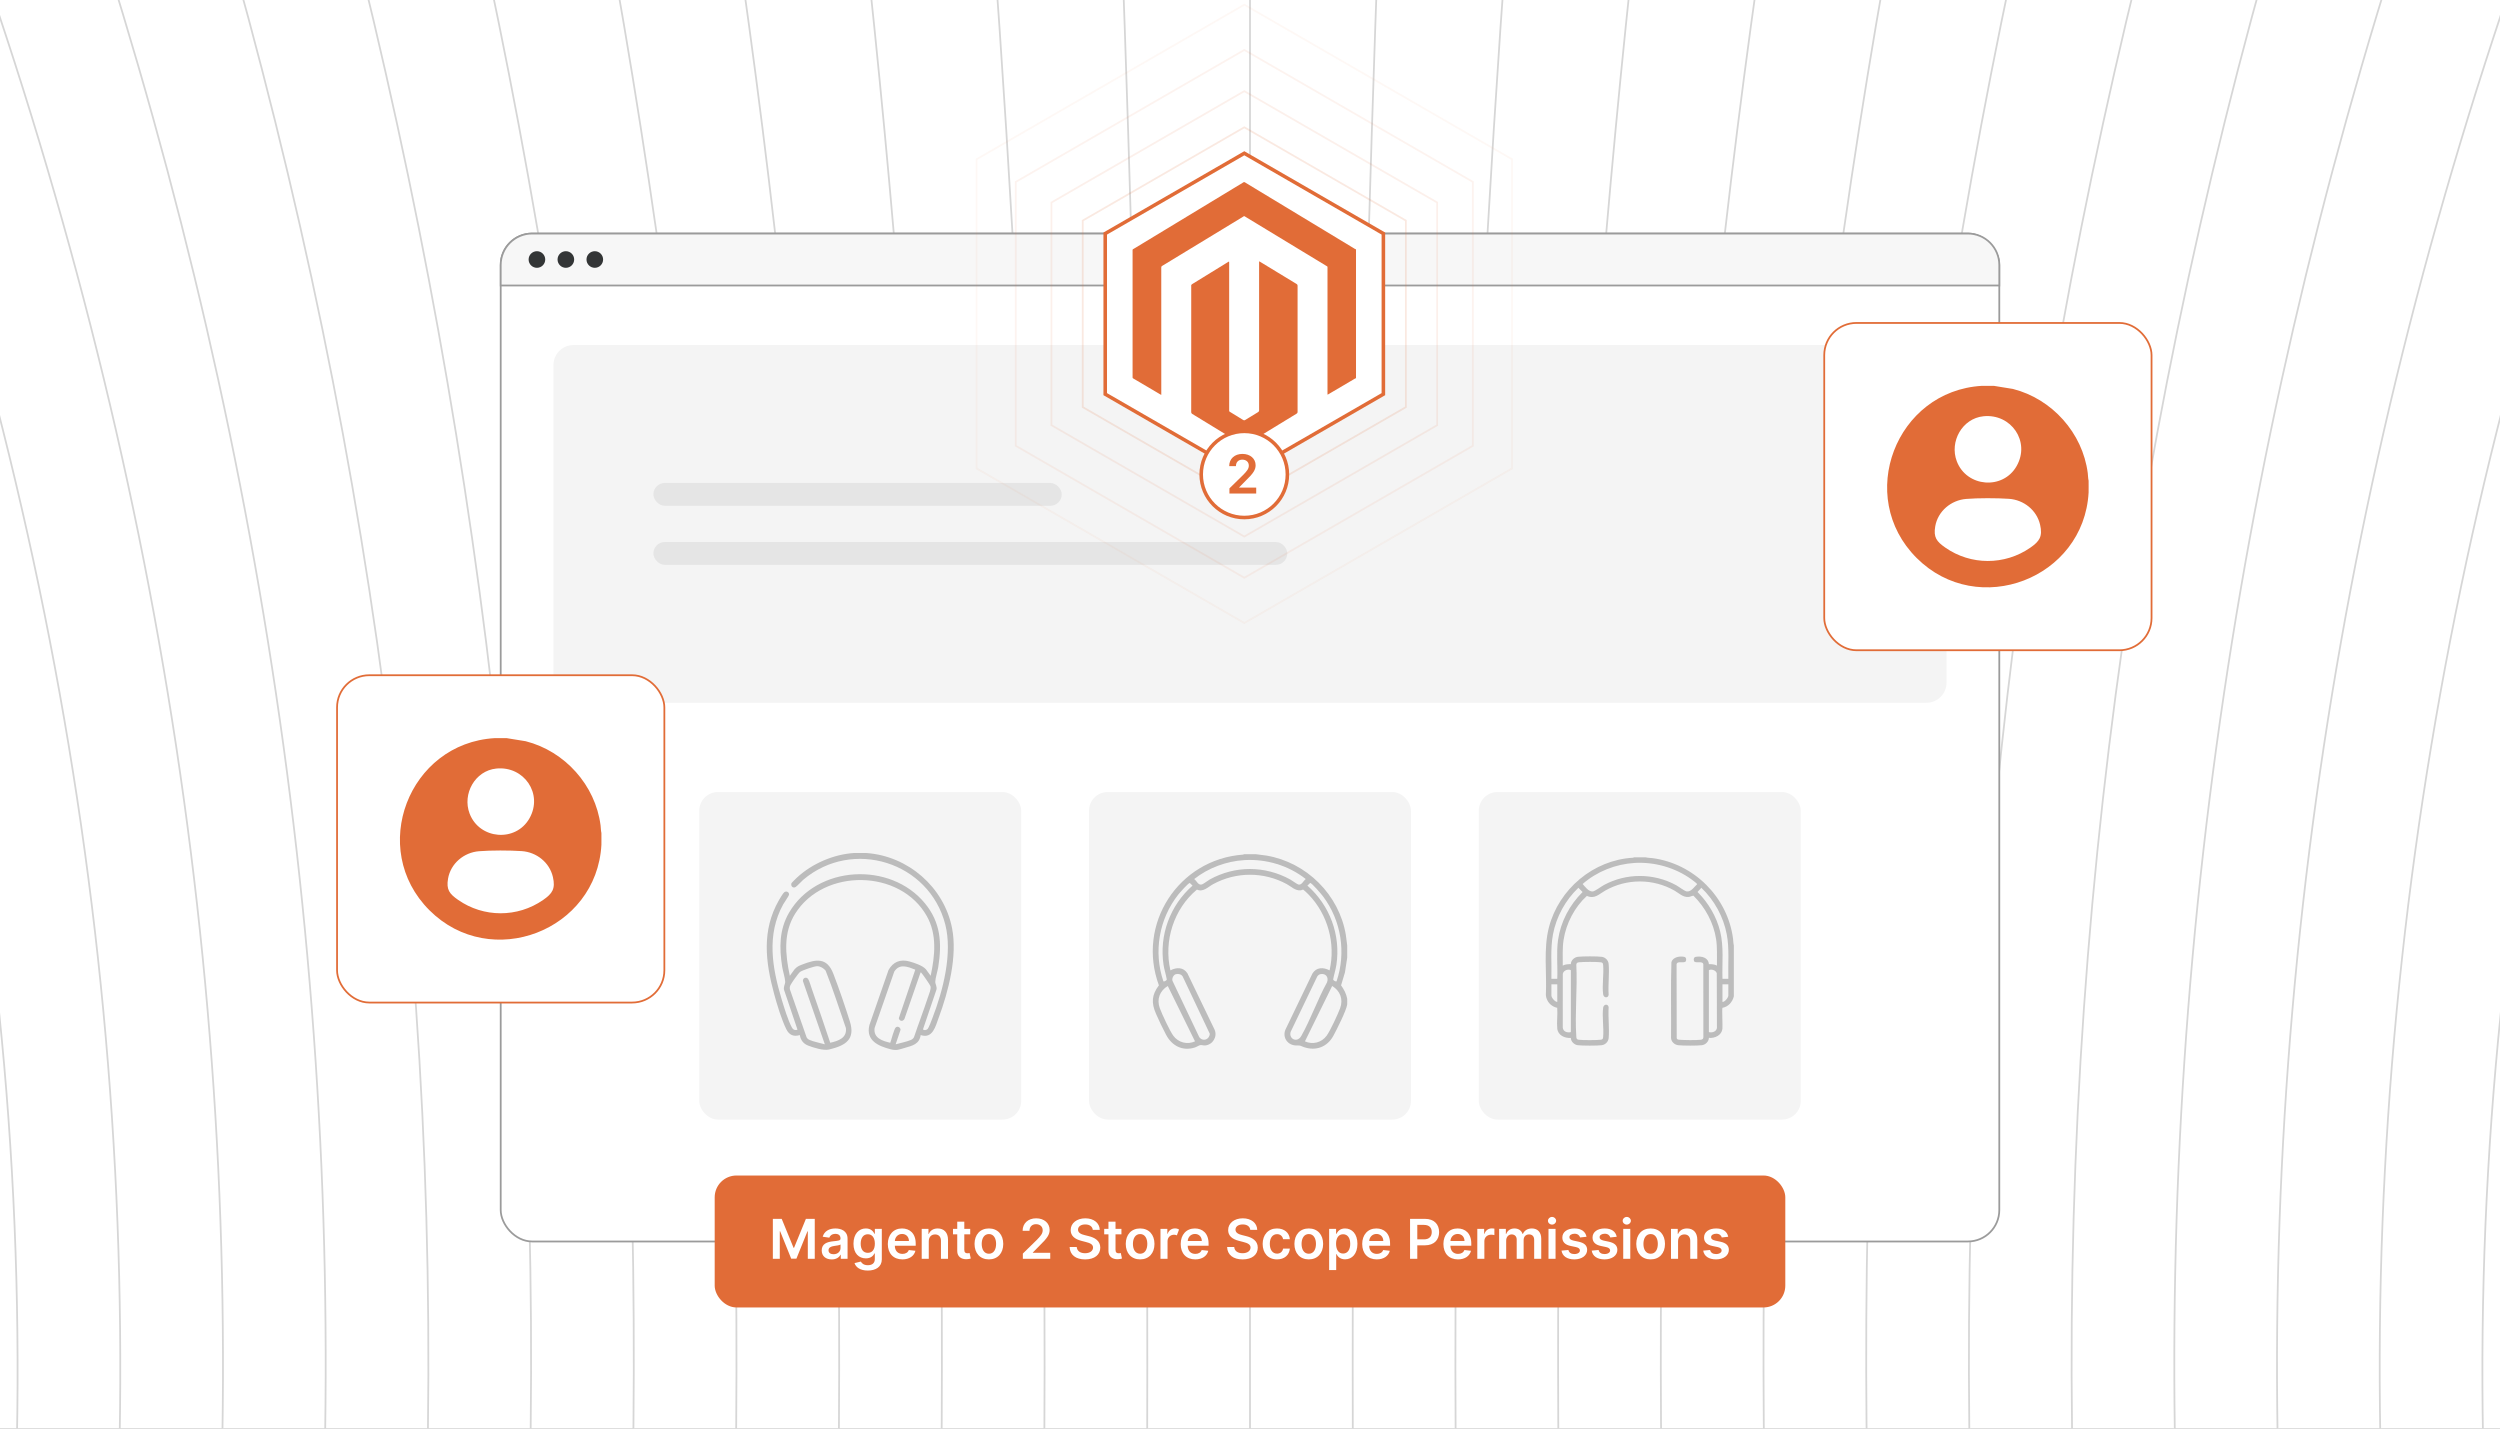 <?xml version="1.0" encoding="UTF-8"?>
<svg id="Layer_1" data-name="Layer 1" xmlns="http://www.w3.org/2000/svg" xmlns:xlink="http://www.w3.org/1999/xlink" viewBox="0 0 350 200"><rect x="0" y="0" width="350" height="200" fill="#808080" stroke="none"/>
  <defs>
    <clipPath id="clippath">
      <rect width="350" height="200" fill="none"/>
    </clipPath>
  </defs>
  <g clip-path="url(#clippath)">
    <rect x="-77.061" y="-10.017" width="549.082" height="219.633" fill="#fff"/>
    <g>
      <g>
        <path d="M319.323-12.098c-22.537,77.466-32.072,155.496-28.605,234.09" fill="none" stroke="#d6d6d6" stroke-miterlimit="10" stroke-width=".25"/>
        <path d="M-5.404-13.133C22.767,65.022,34.686,143.674,30.352,222.822" fill="none" stroke="#d6d6d6" stroke-miterlimit="10" stroke-width=".25"/>
        <path d="M48.718-11.667c19.72,77.178,28.063,154.949,25.029,233.313" fill="none" stroke="#d6d6d6" stroke-miterlimit="10" stroke-width=".25"/>
        <path d="M102.838-10.719c11.268,76.546,16.036,153.747,14.302,231.604" fill="none" stroke="#d6d6d6" stroke-miterlimit="10" stroke-width=".25"/>
        <path d="M156.96-10.287c2.817,76.258,4.009,153.201,3.576,230.827" fill="none" stroke="#d6d6d6" stroke-miterlimit="10" stroke-width=".25"/>
        <path d="M211.081-10.374c-5.634,76.316-8.018,153.31-7.151,230.983" fill="none" stroke="#d6d6d6" stroke-miterlimit="10" stroke-width=".25"/>
        <path d="M265.202-10.977c-14.086,76.718-20.045,154.075-17.878,232.07" fill="none" stroke="#d6d6d6" stroke-miterlimit="10" stroke-width=".25"/>
        <path d="M373.444-13.737c-30.988,78.558-44.099,157.572-39.331,237.042" fill="none" stroke="#d6d6d6" stroke-miterlimit="10" stroke-width=".25"/>
        <path d="M337.363-12.587c-25.354,77.791-36.081,156.115-32.18,234.971" fill="none" stroke="#d6d6d6" stroke-miterlimit="10" stroke-width=".25"/>
        <path d="M12.637-12.587c25.354,77.791,36.081,156.115,32.18,234.971" fill="none" stroke="#d6d6d6" stroke-miterlimit="10" stroke-width=".25"/>
        <path d="M66.758-11.293c16.903,76.929,24.054,154.476,21.453,232.64" fill="none" stroke="#d6d6d6" stroke-miterlimit="10" stroke-width=".25"/>
        <path d="M120.879-10.517c8.451,76.412,12.027,153.492,10.727,231.242" fill="none" stroke="#d6d6d6" stroke-miterlimit="10" stroke-width=".25"/>
        <path d="M175-10.259c0,76.239,0,153.164,0,230.776" fill="none" stroke="#d6d6d6" stroke-miterlimit="10" stroke-width=".25"/>
        <path d="M229.121-10.517c-8.451,76.412-12.027,153.492-10.727,231.242" fill="none" stroke="#d6d6d6" stroke-miterlimit="10" stroke-width=".25"/>
        <path d="M283.242-11.293c-16.903,76.929-24.054,154.476-21.453,232.64" fill="none" stroke="#d6d6d6" stroke-miterlimit="10" stroke-width=".25"/>
        <path d="M391.484-14.398c-33.805,78.999-48.108,158.41-42.907,238.233" fill="none" stroke="#d6d6d6" stroke-miterlimit="10" stroke-width=".25"/>
        <path d="M-41.484-14.398C-7.679,64.601,6.623,144.012,1.423,223.836" fill="none" stroke="#d6d6d6" stroke-miterlimit="10" stroke-width=".25"/>
        <path d="M355.404-13.133c-28.171,78.155-40.09,156.807-35.756,235.955" fill="none" stroke="#d6d6d6" stroke-miterlimit="10" stroke-width=".25"/>
        <path d="M30.677-12.098c22.537,77.466,32.072,155.496,28.605,234.09" fill="none" stroke="#d6d6d6" stroke-miterlimit="10" stroke-width=".25"/>
        <path d="M84.798-10.977c14.086,76.718,20.045,154.075,17.878,232.07" fill="none" stroke="#d6d6d6" stroke-miterlimit="10" stroke-width=".25"/>
        <path d="M138.919-10.374c5.634,76.316,8.018,153.31,7.151,230.983" fill="none" stroke="#d6d6d6" stroke-miterlimit="10" stroke-width=".25"/>
        <path d="M193.04-10.287c-2.817,76.258-4.009,153.201-3.576,230.827" fill="none" stroke="#d6d6d6" stroke-miterlimit="10" stroke-width=".25"/>
        <path d="M247.161-10.719c-11.268,76.546-16.036,153.747-14.302,231.604" fill="none" stroke="#d6d6d6" stroke-miterlimit="10" stroke-width=".25"/>
        <path d="M301.283-11.667c-19.72,77.178-28.063,154.949-25.029,233.313" fill="none" stroke="#d6d6d6" stroke-miterlimit="10" stroke-width=".25"/>
        <path d="M-23.444-13.737C7.544,64.821,20.655,143.835,15.887,223.306" fill="none" stroke="#d6d6d6" stroke-miterlimit="10" stroke-width=".25"/>
      </g>
      <g>
        <g>
          <rect x="70.099" y="32.696" width="209.802" height="141.111" rx="4.4" ry="4.4" fill="#fff" stroke="#9b9b9b" stroke-miterlimit="10" stroke-width=".25"/>
          <path d="M74.499,32.696h201.002c2.428,0,4.4,1.972,4.4,4.4v2.87H70.099v-2.87c0-2.428,1.972-4.4,4.4-4.4Z" fill="#f7f7f7" stroke="#9b9b9b" stroke-miterlimit="10" stroke-width=".25"/>
          <rect x="77.484" y="48.304" width="195.031" height="50.084" rx="2.812" ry="2.812" fill="#f4f4f4"/>
          <g>
            <rect x="97.896" y="110.887" width="45.072" height="45.853" rx="2.613" ry="2.613" fill="#f4f4f4"/>
            <rect x="152.464" y="110.887" width="45.072" height="45.853" rx="2.613" ry="2.613" fill="#f4f4f4"/>
            <rect x="207.032" y="110.887" width="45.072" height="45.853" rx="2.613" ry="2.613" fill="#f4f4f4"/>
            <path d="M175.858,119.592l1.448.189c5.622.957,10.177,5.477,11.113,11.117l.189,1.448v1.724l-.315,2.069-.544,1.81c.413.581.723,1.156.859,1.867-.021.258.029.552,0,.804-.09.795-1.49,3.581-1.943,4.405-.851,1.549-2.435,2.154-4.117,1.571-.578-.2-.355-.237-1.03-.229-1.2.015-2.015-1.068-1.568-2.201l3.788-7.873c.567-.905,1.529-.898,2.401-.442.874-3.753-.256-7.85-2.927-10.601-.116-.119-.651-.642-.75-.691-.09-.045-.234.079-.37.091-.76.07-1.306-.526-1.945-.873-3.213-1.748-7.087-1.749-10.3,0-.718.391-1.417,1.176-2.279.765-3.239,2.712-4.665,7.18-3.712,11.309.849-.446,1.809-.467,2.378.407l3.795,7.867c.458.992-.243,2.159-1.321,2.239-.237.018-.496-.08-.674-.047-.168.032-.523.26-.76.335-1.731.549-3.21-.245-4.023-1.78-.475-.897-1.01-2.019-1.416-2.95-.661-1.519-.611-2.627.41-3.974-3.158-8.556,2.731-17.656,11.8-18.303.045-.003.08-.052.091-.053h1.723ZM174.238,120.413c-2.544.15-5.057,1.084-7.051,2.655.377.263.548.914,1.093.75.205-.062.82-.545,1.087-.693,3.549-1.966,7.752-1.946,11.297.02.246.136.954.673,1.144.698.468.062.656-.539.999-.775-2.391-1.89-5.517-2.835-8.568-2.655ZM162.881,137.4c.073.053.524-.14.462-.313-.121-.681-.346-1.343-.449-2.028-.623-4.15.926-8.33,4.061-11.072l-.38-.369c-.189-.033-1.444,1.402-1.627,1.635-2.686,3.412-3.481,8.017-2.067,12.148ZM187.112,137.4c1.372-4.01.663-8.506-1.869-11.886-.205-.274-1.602-1.936-1.825-1.897l-.38.369c3.13,2.761,4.681,6.909,4.061,11.072-.102.687-.325,1.346-.449,2.028-.062.173.39.365.462.313ZM164.642,136.38c-.352.081-.6.59-.496.932l3.739,7.865c.497.713,1.44.377,1.486-.448l-3.803-8.036c-.193-.3-.587-.391-.926-.313ZM184.859,136.381c-.171.035-.375.192-.455.349l-3.709,7.723c-.315.974.899,1.622,1.491.572,1.324-2.352,2.277-5.112,3.595-7.492.274-.697-.167-1.308-.922-1.151ZM167.3,145.789l-3.81-7.749c-1.127.67-1.577,1.862-1.115,3.112.309.836,1.395,3.177,1.891,3.853.698.951,1.955,1.285,3.034.784ZM182.692,145.789c1.079.501,2.336.166,3.034-.784.497-.676,1.583-3.017,1.891-3.853.462-1.25.012-2.442-1.115-3.112l-3.81,7.749Z" fill="#bcbcbc"/>
            <path d="M121.295,119.422c5.825.414,10.856,4.75,11.991,10.506.776,3.934-.497,8.862-1.874,12.571-.444,1.196-.831,2.969-2.518,2.411-.177,1.273-1.168,1.493-2.222,1.793-.779.222-1.124.414-1.955.202-1.739-.444-3.53-1.221-3.005-3.384l2.682-7.718c.642-1.149,1.653-1.552,2.925-1.201.69.191,1.83.562,2.303,1.092l.672.916c.59-2.799.92-5.74-.529-8.334-3.701-6.629-14.43-6.763-18.438-.369-1.69,2.695-1.387,5.716-.752,8.704l.672-.916c.324-.364.582-.474,1.023-.647,1.979-.776,3.496-1.052,4.393,1.266.815,2.106,1.637,4.525,2.317,6.682.807,2.563-.654,3.398-2.911,3.934-.768.183-2.148-.247-2.908-.54-.684-.263-1.066-.757-1.187-1.481-.879.27-1.501-.018-1.895-.826-.682-1.401-1.289-3.41-1.7-4.928-1.226-4.528-1.76-8.901.676-13.142.136-.236.556-.955.736-1.096.306-.241.714-.024.674.346-.017.154-.683,1.098-.817,1.343-2.344,4.256-1.551,8.841-.221,13.28.35,1.167.877,2.902,1.432,3.958.165.313.449.44.789.309l-1.87-5.534c-.151-.401.154-.837.149-1.169-.008-.499-.326-1.494-.417-2.066-.424-2.673-.433-5.235.965-7.626,3.886-6.646,14.176-7.178,19.008-1.303,2.22,2.699,2.402,5.566,1.872,8.928-.09.573-.409,1.566-.417,2.066-.005.323.289.736.158,1.123l-1.884,5.55c.177.146.446.098.616-.029.198-.149.603-1.286.722-1.595,1.476-3.82,2.825-9.039,1.787-13.077-2.248-8.748-12.959-12.108-19.879-6.256-.281.238-.844.884-1.081,1.02-.383.22-.729-.162-.56-.56.028-.067.667-.679.779-.783,2.1-1.944,5.122-3.245,7.975-3.421h1.724ZM116.233,145.986c1.104-.252,2.365-.653,2.193-2.059-.939-2.682-1.786-5.411-2.842-8.043-.276-.333-.72-.602-1.161-.62-.374-.016-2.168.591-2.451.834-.223.192-1.085,1.422-1.248,1.716-.143.259-.186.393-.138.698l2.338,6.715c.11.193.234.285.436.372.625.267,1.456.406,2.116.604l-3.06-8.825c-.074-.43.426-.685.714-.334.157.191.456,1.217.569,1.532.877,2.457,1.698,4.937,2.534,7.409ZM128.137,135.752c-1.037-.408-2.187-.897-2.937.265l-2.759,7.91c-.181,1.404,1.087,1.801,2.195,2.061.15-.386.533-1.955.78-2.157.27-.222.656.011.658.343l-.683,2.03c.659-.198,1.491-.338,2.116-.604.218-.093.344-.196.456-.407.626-1.87,1.341-3.715,1.955-5.589.14-.426.459-1.118.351-1.538-.043-.167-1.105-1.695-1.269-1.856-.054-.053-.069-.119-.134-.029l-2.248,6.481c-.231.383-.67.333-.785-.108l2.306-6.802Z" fill="#bcbcbc"/>
            <path d="M230.404,120.027c.296.079.634.069.943.11,5.811.77,10.52,5.461,11.28,11.277.04.309.031.647.11.943v7.141c-.21.803-.75,1.429-1.588,1.598-.096.112.04,2.52-.011,2.943-.108.908-1.063,1.339-1.894,1.266-.007.507-.467.954-.957,1.021-.653.09-2.667.08-3.336.005-.509-.058-.974-.477-1.004-1.0.036-3.545-.063-7.105.05-10.64.221-.713,1.182-.869,1.815-.728.258.058.299.375.209.591-.163.392-1.232-.112-1.299.452l.019,10.352c.066.177.196.19.36.205.68.062,2.379.082,3.037-0.0.22-.027.351-.158.334-.385l-.007-10.172c-.07-.555-1.137-.066-1.297-.451-.101-.243-.037-.554.251-.601.789-.129,1.756.09,1.824,1.022.38.008.792.018,1.128.207-.019-1.238.072-2.483-.117-3.71-.357-2.309-1.529-4.447-3.173-6.08-.236.027-.445.163-.693.182-.787.061-1.314-.522-1.944-.882-3.009-1.719-6.72-1.716-9.731,0-.853.486-1.446,1.212-2.55.736-1.714,1.557-2.903,3.852-3.259,6.147-.186,1.198-.101,2.397-.117,3.607.337-.19.748-.199,1.128-.207.015-.535.485-.967,1.004-1.026.669-.076,2.683-.085,3.336.005.502.069.913.493.957.995.122,1.374-.097,2.925-.001,4.319-.058.502-.693.466-.767-.057-.174-1.226.112-2.835-.002-4.108-.022-.249-.069-.353-.336-.384-.678-.079-2.345-.068-3.036-.003-.247.023-.397.118-.384.387.173,3.274-.224,6.774-0,10.022.017.253.037.4.334.437.615.077,2.465.071,3.087-.001.266-.031.313-.135.336-.384.115-1.273-.172-2.881.002-4.108.074-.523.71-.559.767-.057-.096,1.393.123,2.945.001,4.319-.045.502-.456.926-.957.995-.616.084-2.767.084-3.383,0-.49-.067-.95-.514-.957-1.021-.865.07-1.804-.371-1.899-1.313-.092-.915.072-1.968-.006-2.897-.868-.18-1.513-.888-1.59-1.776.15-3.122-.36-6.45.428-9.492,1.386-5.352,6.23-9.438,11.784-9.748l.124-.054h1.645ZM228.852,120.813c-2.659.155-5.289,1.198-7.283,2.946.342.388.838,1.08,1.408,1.048.293-.016,1.221-.714,1.568-.902,3.134-1.702,6.981-1.689,10.108.018.328.179,1.219.849,1.487.879.626.071,1.046-.637,1.455-1.006.018-.101-.694-.613-.824-.707-2.253-1.625-5.138-2.438-7.919-2.277ZM218.019,137.032c.074-1.797-.146-3.687.111-5.463.368-2.536,1.624-4.899,3.434-6.687l-.59-.59c-1.813,1.721-3.089,4.049-3.555,6.514-.386,2.042-.162,4.157-.222,6.226h.822ZM241.967,137.032c-.06-2.068.164-4.186-.221-6.227-.463-2.455-1.751-4.8-3.557-6.513l-.536.583c1.507,1.505,2.657,3.438,3.168,5.519.533,2.173.257,4.418.323,6.638h.822ZM219.92,144.456v-8.631c-.39-.209-1.054.041-1.127.517l-.006,7.5c.056.576.538.73,1.048.683l.085-.069ZM239.243,135.825v8.631l.085.069c.452.05.931-.099,1.042-.586l-.021-7.679c-.107-.412-.759-.637-1.107-.435ZM218.019,137.803h-.822v1.567c0,.303.486.891.822.899v-2.466ZM241.967,137.803h-.822v2.466c.333.017.822-.611.822-.899v-1.567Z" fill="#bcbcbc"/>
          </g>
          <g>
            <rect x="91.473" y="67.614" width="57.168" height="3.196" rx="1.598" ry="1.598" fill="#e5e5e5"/>
            <rect x="91.473" y="75.883" width="88.748" height="3.196" rx="1.598" ry="1.598" fill="#e5e5e5"/>
          </g>
          <g>
            <circle cx="75.169" cy="36.331" r="1.163" fill="#333536"/>
            <circle cx="79.22" cy="36.331" r="1.163" fill="#333536"/>
            <circle cx="83.272" cy="36.331" r="1.163" fill="#333536"/>
          </g>
          <g>
            <rect x="255.394" y="45.213" width="45.822" height="45.822" rx="4.506" ry="4.506" fill="#fff" stroke="#e16c37" stroke-miterlimit="10" stroke-width=".25"/>
            <path d="M279.128,54.017l2.679.434c5.478,1.392,9.756,6.152,10.48,11.781.045.351.035.729.118,1.067-.022.548.03,1.106,0,1.653-.669,12.036-15.474,17.743-24.069,9.17-8.617-8.595-2.918-23.4,9.139-24.105h1.653ZM277.684,58.277c-2.973.302-4.777,3.544-3.736,6.295,1.377,3.639,6.465,4.066,8.385.669,1.937-3.427-.761-7.359-4.649-6.965ZM275.26,69.85c-2.111.173-3.956,1.714-4.326,3.829-.273,1.559.199,2.138,1.4,2.978,3.574,2.501,8.318,2.507,11.902.023,1.3-.901,1.756-1.573,1.376-3.22-.472-2.047-2.291-3.483-4.364-3.626-1.669-.115-4.327-.121-5.988.016Z" fill="#e16c37"/>
          </g>
          <g>
            <rect x="47.188" y="94.533" width="45.822" height="45.822" rx="4.506" ry="4.506" fill="#fff" stroke="#e16c37" stroke-miterlimit="10" stroke-width=".25"/>
            <path d="M70.921,103.338l2.679.434c5.478,1.392,9.756,6.152,10.48,11.781.045.351.035.729.118,1.067-.022.548.03,1.106,0,1.653-.669,12.036-15.474,17.743-24.069,9.17-8.617-8.595-2.918-23.4,9.139-24.105h1.653ZM69.478,107.598c-2.973.302-4.777,3.544-3.736,6.295,1.377,3.639,6.465,4.066,8.385.669,1.937-3.427-.761-7.359-4.649-6.965ZM67.054,119.171c-2.111.173-3.956,1.714-4.326,3.829-.273,1.559.199,2.138,1.4,2.978,3.574,2.501,8.318,2.507,11.902.023,1.3-.901,1.756-1.573,1.376-3.22-.472-2.047-2.291-3.483-4.364-3.626-1.669-.115-4.327-.121-5.988.016Z" fill="#e16c37"/>
          </g>
          <g>
            <rect x="100.056" y="164.571" width="149.887" height="18.473" rx="3.054" ry="3.054" fill="#e16c37"/>
            <g>
              <path d="M109.439,170.64l1.66,4.054h.066l1.661-4.054h1.24v5.594h-.972v-3.843h-.052l-1.546,3.826h-.727l-1.546-3.835h-.052v3.852h-.972v-5.594h1.24Z" fill="#fff"/>
              <path d="M115.04,175.057c0-.945.778-1.188,1.592-1.276.74-.079,1.038-.093,1.038-.377v-.016c0-.413-.251-.647-.71-.647-.483,0-.762.246-.86.532l-.923-.131c.219-.765.896-1.158,1.778-1.158.8,0,1.704.333,1.704,1.442v2.808h-.95v-.576h-.033c-.181.352-.574.661-1.232.661-.8,0-1.404-.438-1.404-1.262ZM117.673,174.728v-.494c-.128.103-.647.169-.907.204-.442.064-.773.222-.773.602,0,.363.295.552.708.552.595,0,.972-.397.972-.863Z" fill="#fff"/>
              <path d="M119.634,176.834l.89-.216c.12.23.382.511.978.511.562,0,.972-.254.972-.855v-.795h-.049c-.153.309-.489.693-1.207.693-.967,0-1.729-.683-1.729-2.051,0-1.379.762-2.139,1.731-2.139.74,0,1.055.445,1.205.748h.055v-.693h.975v4.264c0,1.057-.836,1.576-1.969,1.576-1.068,0-1.671-.473-1.852-1.044ZM122.48,174.116c0-.794-.35-1.321-.986-1.321-.658,0-.997.56-.997,1.321,0,.773.344,1.281.997,1.281.631,0,.986-.48.986-1.281Z" fill="#fff"/>
              <path d="M124.296,174.16c0-1.295.784-2.177,1.986-2.177,1.032,0,1.917.647,1.917,2.119v.304h-2.923c.008.718.432,1.139,1.071,1.139.426,0,.754-.185.888-.541l.923.104c-.175.729-.847,1.207-1.825,1.207-1.265,0-2.038-.839-2.038-2.155ZM127.251,173.739c-.005-.57-.388-.985-.956-.985-.59,0-.986.45-1.016.985h1.972Z" fill="#fff"/>
              <path d="M130.028,176.233h-.989v-4.195h.945v.713h.049c.191-.467.623-.768,1.251-.768.866,0,1.439.573,1.437,1.579v2.671h-.989v-2.519c0-.56-.306-.895-.817-.895-.521,0-.888.35-.888.956v2.458Z" fill="#fff"/>
              <path d="M135.83,172.803h-.828v2.169c0,.398.199.486.448.486.123,0,.235-.024.29-.038l.167.772c-.106.035-.3.09-.582.099-.743.021-1.316-.366-1.311-1.155v-2.333h-.595v-.765h.595v-1.005h.989v1.005h.828v.765Z" fill="#fff"/>
              <path d="M136.436,174.152c0-1.301.781-2.169,2.01-2.169s2.01.868,2.01,2.169c0,1.297-.781,2.163-2.01,2.163s-2.01-.866-2.01-2.163ZM139.455,174.149c0-.768-.333-1.382-1.002-1.382-.68,0-1.013.614-1.013,1.382s.334,1.374,1.013,1.374c.669,0,1.002-.606,1.002-1.374Z" fill="#fff"/>
              <path d="M143.198,175.501l1.942-1.903c.552-.56.836-.894.836-1.36,0-.527-.396-.852-.929-.852-.557,0-.917.357-.917.928h-.964c0-1.062.787-1.75,1.895-1.75,1.125,0,1.887.685,1.887,1.622,0,.631-.3,1.139-1.387,2.183l-.964.981v.038h2.437v.847h-3.835v-.732Z" fill="#fff"/>
              <path d="M151.935,171.421c-.634,0-1.011.309-1.014.73-.005.467.492.661.951.769l.524.132c.841.199,1.642.642,1.644,1.611-.002.985-.781,1.655-2.122,1.655-1.303,0-2.13-.626-2.171-1.737h.997c.041.587.533.871,1.166.871.661,0,1.115-.319,1.117-.798-.002-.434-.401-.622-1.005-.775l-.637-.164c-.92-.237-1.491-.699-1.491-1.502-.003-.988.879-1.649,2.054-1.649,1.19,0,1.997.669,2.016,1.614h-.975c-.052-.476-.451-.757-1.054-.757Z" fill="#fff"/>
              <path d="M157,172.803h-.828v2.169c0,.398.199.486.448.486.123,0,.235-.024.29-.038l.167.772c-.106.035-.3.09-.582.099-.743.021-1.316-.366-1.311-1.155v-2.333h-.595v-.765h.595v-1.005h.989v1.005h.828v.765Z" fill="#fff"/>
              <path d="M157.606,174.152c0-1.301.781-2.169,2.01-2.169s2.01.868,2.01,2.169c0,1.297-.781,2.163-2.01,2.163s-2.01-.866-2.01-2.163ZM160.624,174.149c0-.768-.333-1.382-1.002-1.382-.68,0-1.013.614-1.013,1.382s.334,1.374,1.013,1.374c.669,0,1.002-.606,1.002-1.374Z" fill="#fff"/>
              <path d="M162.467,172.038h.959v.699h.043c.153-.486.552-.76,1.035-.76.227,0,.415.06.563.153l-.306.819c-.106-.049-.23-.087-.391-.087-.516,0-.915.374-.915.903v2.467h-.989v-4.195Z" fill="#fff"/>
              <path d="M165.298,174.16c0-1.295.784-2.177,1.986-2.177,1.032,0,1.917.647,1.917,2.119v.304h-2.923c.008.718.432,1.139,1.071,1.139.426,0,.754-.185.888-.541l.923.104c-.175.729-.847,1.207-1.825,1.207-1.265,0-2.038-.839-2.038-2.155ZM168.253,173.739c-.005-.57-.388-.985-.956-.985-.59,0-.986.45-1.016.985h1.972Z" fill="#fff"/>
              <path d="M173.983,171.421c-.634,0-1.011.309-1.014.73-.005.467.492.661.951.769l.524.132c.841.199,1.642.642,1.645,1.611-.003.985-.781,1.655-2.123,1.655-1.303,0-2.13-.626-2.171-1.737h.997c.041.587.532.871,1.166.871.661,0,1.114-.319,1.117-.798-.003-.434-.401-.622-1.005-.775l-.637-.164c-.92-.237-1.491-.699-1.491-1.502-.003-.988.879-1.649,2.054-1.649,1.19,0,1.997.669,2.015,1.614h-.975c-.052-.476-.451-.757-1.054-.757Z" fill="#fff"/>
              <path d="M176.772,174.152c0-1.281.775-2.169,2.005-2.169,1.023,0,1.734.599,1.802,1.508h-.944c-.077-.404-.369-.71-.844-.71-.609,0-1.017.508-1.017,1.355,0,.857.398,1.374,1.017,1.374.434,0,.759-.26.844-.71h.944c-.07.89-.742,1.516-1.797,1.516-1.254,0-2.01-.894-2.01-2.163Z" fill="#fff"/>
              <path d="M181.218,174.152c0-1.301.781-2.169,2.01-2.169,1.23,0,2.011.868,2.011,2.169,0,1.297-.781,2.163-2.011,2.163-1.228,0-2.01-.866-2.01-2.163ZM184.235,174.149c0-.768-.333-1.382-1.002-1.382-.681,0-1.014.614-1.014,1.382s.333,1.374,1.014,1.374c.669,0,1.002-.606,1.002-1.374Z" fill="#fff"/>
              <path d="M186.079,172.038h.973v.693h.058c.149-.303.459-.748,1.198-.748.97,0,1.732.76,1.732,2.158,0,1.382-.74,2.166-1.73,2.166-.721,0-1.046-.43-1.201-.735h-.041v2.234h-.989v-5.769ZM188.035,175.496c.652,0,.997-.574.997-1.36,0-.781-.339-1.341-.997-1.341-.637,0-.986.527-.986,1.341s.355,1.36.986,1.36Z" fill="#fff"/>
              <path d="M190.709,174.16c0-1.295.783-2.177,1.985-2.177,1.032,0,1.917.647,1.917,2.119v.304h-2.922c.008.718.432,1.139,1.07,1.139.426,0,.754-.185.888-.541l.923.104c-.175.729-.847,1.207-1.824,1.207-1.265,0-2.037-.839-2.037-2.155ZM193.664,173.739c-.006-.57-.388-.985-.956-.985-.59,0-.986.45-1.017.985h1.973Z" fill="#fff"/>
              <path d="M197.407,170.64h2.098c1.286,0,1.972.784,1.972,1.852,0,1.076-.693,1.853-1.985,1.853h-1.07v1.89h-1.014v-5.594ZM199.355,173.511c.754,0,1.09-.424,1.09-1.02,0-.595-.336-1.005-1.095-1.005h-.929v2.024h.934Z" fill="#fff"/>
              <path d="M202.078,174.16c0-1.295.783-2.177,1.985-2.177,1.032,0,1.917.647,1.917,2.119v.304h-2.922c.008.718.432,1.139,1.07,1.139.426,0,.754-.185.888-.541l.923.104c-.175.729-.847,1.207-1.824,1.207-1.265,0-2.037-.839-2.037-2.155ZM205.033,173.739c-.006-.57-.388-.985-.956-.985-.59,0-.986.45-1.017.985h1.973Z" fill="#fff"/>
              <path d="M206.822,172.038h.959v.699h.044c.152-.486.554-.76,1.035-.76.109,0,.265.012.354.027v.91c-.084-.027-.292-.058-.459-.058-.543,0-.944.377-.944.909v2.467h-.989v-4.195Z" fill="#fff"/>
              <path d="M209.876,172.038h.945v.713h.049c.175-.477.596-.768,1.158-.768.565,0,.973.292,1.134.768h.044c.185-.467.649-.768,1.259-.768.77,0,1.31.497,1.31,1.434v2.816h-.991v-2.663c0-.519-.316-.754-.716-.754-.477,0-.759.328-.759.801v2.616h-.97v-2.704c0-.432-.287-.713-.705-.713-.426,0-.769.35-.769.866v2.551h-.989v-4.195Z" fill="#fff"/>
              <path d="M216.713,170.907c0-.298.257-.538.573-.538.315,0,.571.24.571.538,0,.295-.257.535-.571.535-.316,0-.573-.24-.573-.535ZM216.789,172.038h.989v4.195h-.989v-4.195Z" fill="#fff"/>
              <path d="M221.211,173.245c-.077-.275-.317-.524-.773-.524-.412,0-.727.197-.724.48-.003.243.167.391.593.486l.716.153c.792.172,1.177.538,1.18,1.136-.003.795-.743,1.339-1.792,1.339-1.029,0-1.677-.456-1.8-1.227l.964-.093c.085.377.38.573.833.573.47,0,.781-.216.781-.502,0-.238-.18-.394-.565-.478l-.715-.15c-.807-.166-1.184-.57-1.181-1.183-.003-.775.685-1.272,1.696-1.272.983,0,1.552.453,1.688,1.164l-.901.098Z" fill="#fff"/>
              <path d="M225.439,173.245c-.077-.275-.317-.524-.773-.524-.412,0-.727.197-.724.48-.003.243.167.391.593.486l.716.153c.792.172,1.177.538,1.18,1.136-.003.795-.743,1.339-1.792,1.339-1.029,0-1.677-.456-1.8-1.227l.964-.093c.085.377.38.573.833.573.47,0,.781-.216.781-.502,0-.238-.18-.394-.565-.478l-.715-.15c-.807-.166-1.183-.57-1.181-1.183-.002-.775.685-1.272,1.696-1.272.983,0,1.552.453,1.688,1.164l-.901.098Z" fill="#fff"/>
              <path d="M227.175,170.907c0-.298.257-.538.573-.538.315,0,.571.24.571.538,0,.295-.257.535-.571.535-.316,0-.573-.24-.573-.535ZM227.251,172.038h.989v4.195h-.989v-4.195Z" fill="#fff"/>
              <path d="M229.078,174.152c0-1.301.781-2.169,2.01-2.169,1.23,0,2.011.868,2.011,2.169,0,1.297-.781,2.163-2.011,2.163-1.228,0-2.01-.866-2.01-2.163ZM232.096,174.149c0-.768-.333-1.382-1.002-1.382-.681,0-1.014.614-1.014,1.382s.333,1.374,1.014,1.374c.669,0,1.002-.606,1.002-1.374Z" fill="#fff"/>
              <path d="M234.928,176.233h-.989v-4.195h.945v.713h.049c.191-.467.623-.768,1.251-.768.866,0,1.44.573,1.437,1.579v2.671h-.988v-2.519c0-.56-.306-.895-.816-.895-.522,0-.888.35-.888.956v2.458Z" fill="#fff"/>
              <path d="M241.049,173.245c-.077-.275-.317-.524-.773-.524-.412,0-.727.197-.724.48-.003.243.167.391.593.486l.716.153c.792.172,1.177.538,1.18,1.136-.003.795-.743,1.339-1.792,1.339-1.029,0-1.677-.456-1.8-1.227l.964-.093c.085.377.38.573.833.573.47,0,.781-.216.781-.502,0-.238-.18-.394-.565-.478l-.715-.15c-.807-.166-1.184-.57-1.181-1.183-.003-.775.685-1.272,1.696-1.272.983,0,1.552.453,1.688,1.164l-.901.098Z" fill="#fff"/>
            </g>
          </g>
        </g>
        <g>
          <polygon points="196.82 56.998 196.82 30.881 174.202 17.822 151.584 30.881 151.584 56.998 174.202 70.056 196.82 56.998" fill="none" opacity=".15" stroke="#e16c37" stroke-miterlimit="10" stroke-width=".25"/>
          <polygon points="201.203 59.528 201.203 28.35 174.202 12.761 147.201 28.35 147.201 59.528 174.202 75.117 201.203 59.528" fill="none" opacity=".1" stroke="#e16c37" stroke-miterlimit="10" stroke-width=".25"/>
          <polygon points="206.2 62.413 206.2 25.465 174.202 6.991 142.204 25.465 142.204 62.413 174.202 80.887 206.2 62.413" fill="none" opacity=".08" stroke="#e16c37" stroke-miterlimit="10" stroke-width=".25"/>
          <polygon points="211.686 65.58 211.686 22.298 174.202 .656 136.718 22.298 136.718 65.58 174.202 87.222 211.686 65.58" fill="none" opacity=".05" stroke="#e16c37" stroke-miterlimit="10" stroke-width=".25"/>
          <polygon points="193.673 55.181 193.673 32.697 174.202 21.456 154.731 32.697 154.731 55.181 174.202 66.422 193.673 55.181" fill="#fff" stroke="#e16c37" stroke-miterlimit="10" stroke-width=".5"/>
          <g>
            <path d="M189.842,52.943c-.044.017-.092.029-.133.053-1.235.726-2.469,1.453-3.703,2.18-.042.025-.085.048-.142.08-.006-.041-.014-.072-.015-.103-.002-.049-.001-.099-.001-.148 0-5.823.001-11.645.001-17.468,0-.257.031-.197-.179-.324-3.762-2.284-7.524-4.566-11.287-6.848-.235-.143-.165-.14-.39-.003-3.744,2.275-7.487,4.551-11.231,6.827-.008.005-.016.011-.025.015-.124.053-.16.143-.16.279.004,5.867.003,11.734.003,17.601v.201c-.056-.028-.098-.046-.137-.069-1.183-.697-2.365-1.395-3.548-2.092-.085-.05-.169-.102-.256-.15-.054-.029-.079-.07-.077-.131.002-.044-0-.089-0-.133,0-5.852-0-11.704 0-17.557,0-.276-.025-.209.198-.344,5.086-3.082,10.172-6.163,15.258-9.245.017-.01.035-.018.051-.031.075-.062.142-.056.226-.004.437.27.878.534,1.317.8,4.691,2.838,9.381,5.676,14.073,8.514.049.029.104.047.157.07v18.031Z" fill="#e16c37"/>
            <path d="M172.06,36.608c.011.05.02.077.021.105.003.059.002.119.002.178,0,6.801-0,13.603.001,20.404,0,.367-.032.277.263.46.567.351,1.138.696,1.703,1.049.099.062.169.061.267 0.0.596-.37,1.194-.737,1.796-1.096.123-.073.163-.154.163-.294-.004-6.87-.003-13.741-.003-20.611v-.195c.07-.019.109.026.152.052.794.482,1.587.965,2.38,1.448.899.547,1.796,1.097,2.697,1.639.117.07.159.148.159.283-.003,5.872-.003,11.744-0,17.616,0,.129-.037.205-.15.274-2.396,1.46-4.789,2.924-7.183,4.387-.046.028-.093.054-.147.085-.097-.058-.194-.116-.29-.175-2.317-1.418-4.634-2.837-6.953-4.251-.127-.077-.171-.161-.17-.307.004-3.223.003-6.445.003-9.668,0-2.62,0-5.239,0-7.859,0-.04.004-.08-.001-.118-.015-.114.038-.178.133-.236,1.667-1.024,3.332-2.05,4.997-3.076.046-.028.093-.053.161-.091Z" fill="#e16c37"/>
          </g>
        </g>
        <g>
          <circle cx="174.202" cy="66.422" r="6.033" fill="#fff" stroke="#e16c37" stroke-miterlimit="10" stroke-width=".5"/>
          <path d="M172.119,68.374l1.899-1.861c.539-.547.817-.874.817-1.33,0-.515-.387-.833-.908-.833-.545,0-.897.35-.897.908h-.942c0-1.039.769-1.711,1.853-1.711,1.1,0,1.845.67,1.845,1.586,0,.617-.294,1.114-1.356,2.134l-.943.959v.038h2.382v.828h-3.749v-.716Z" fill="#e16c37"/>
        </g>
      </g>
    </g>
  </g>
</svg>